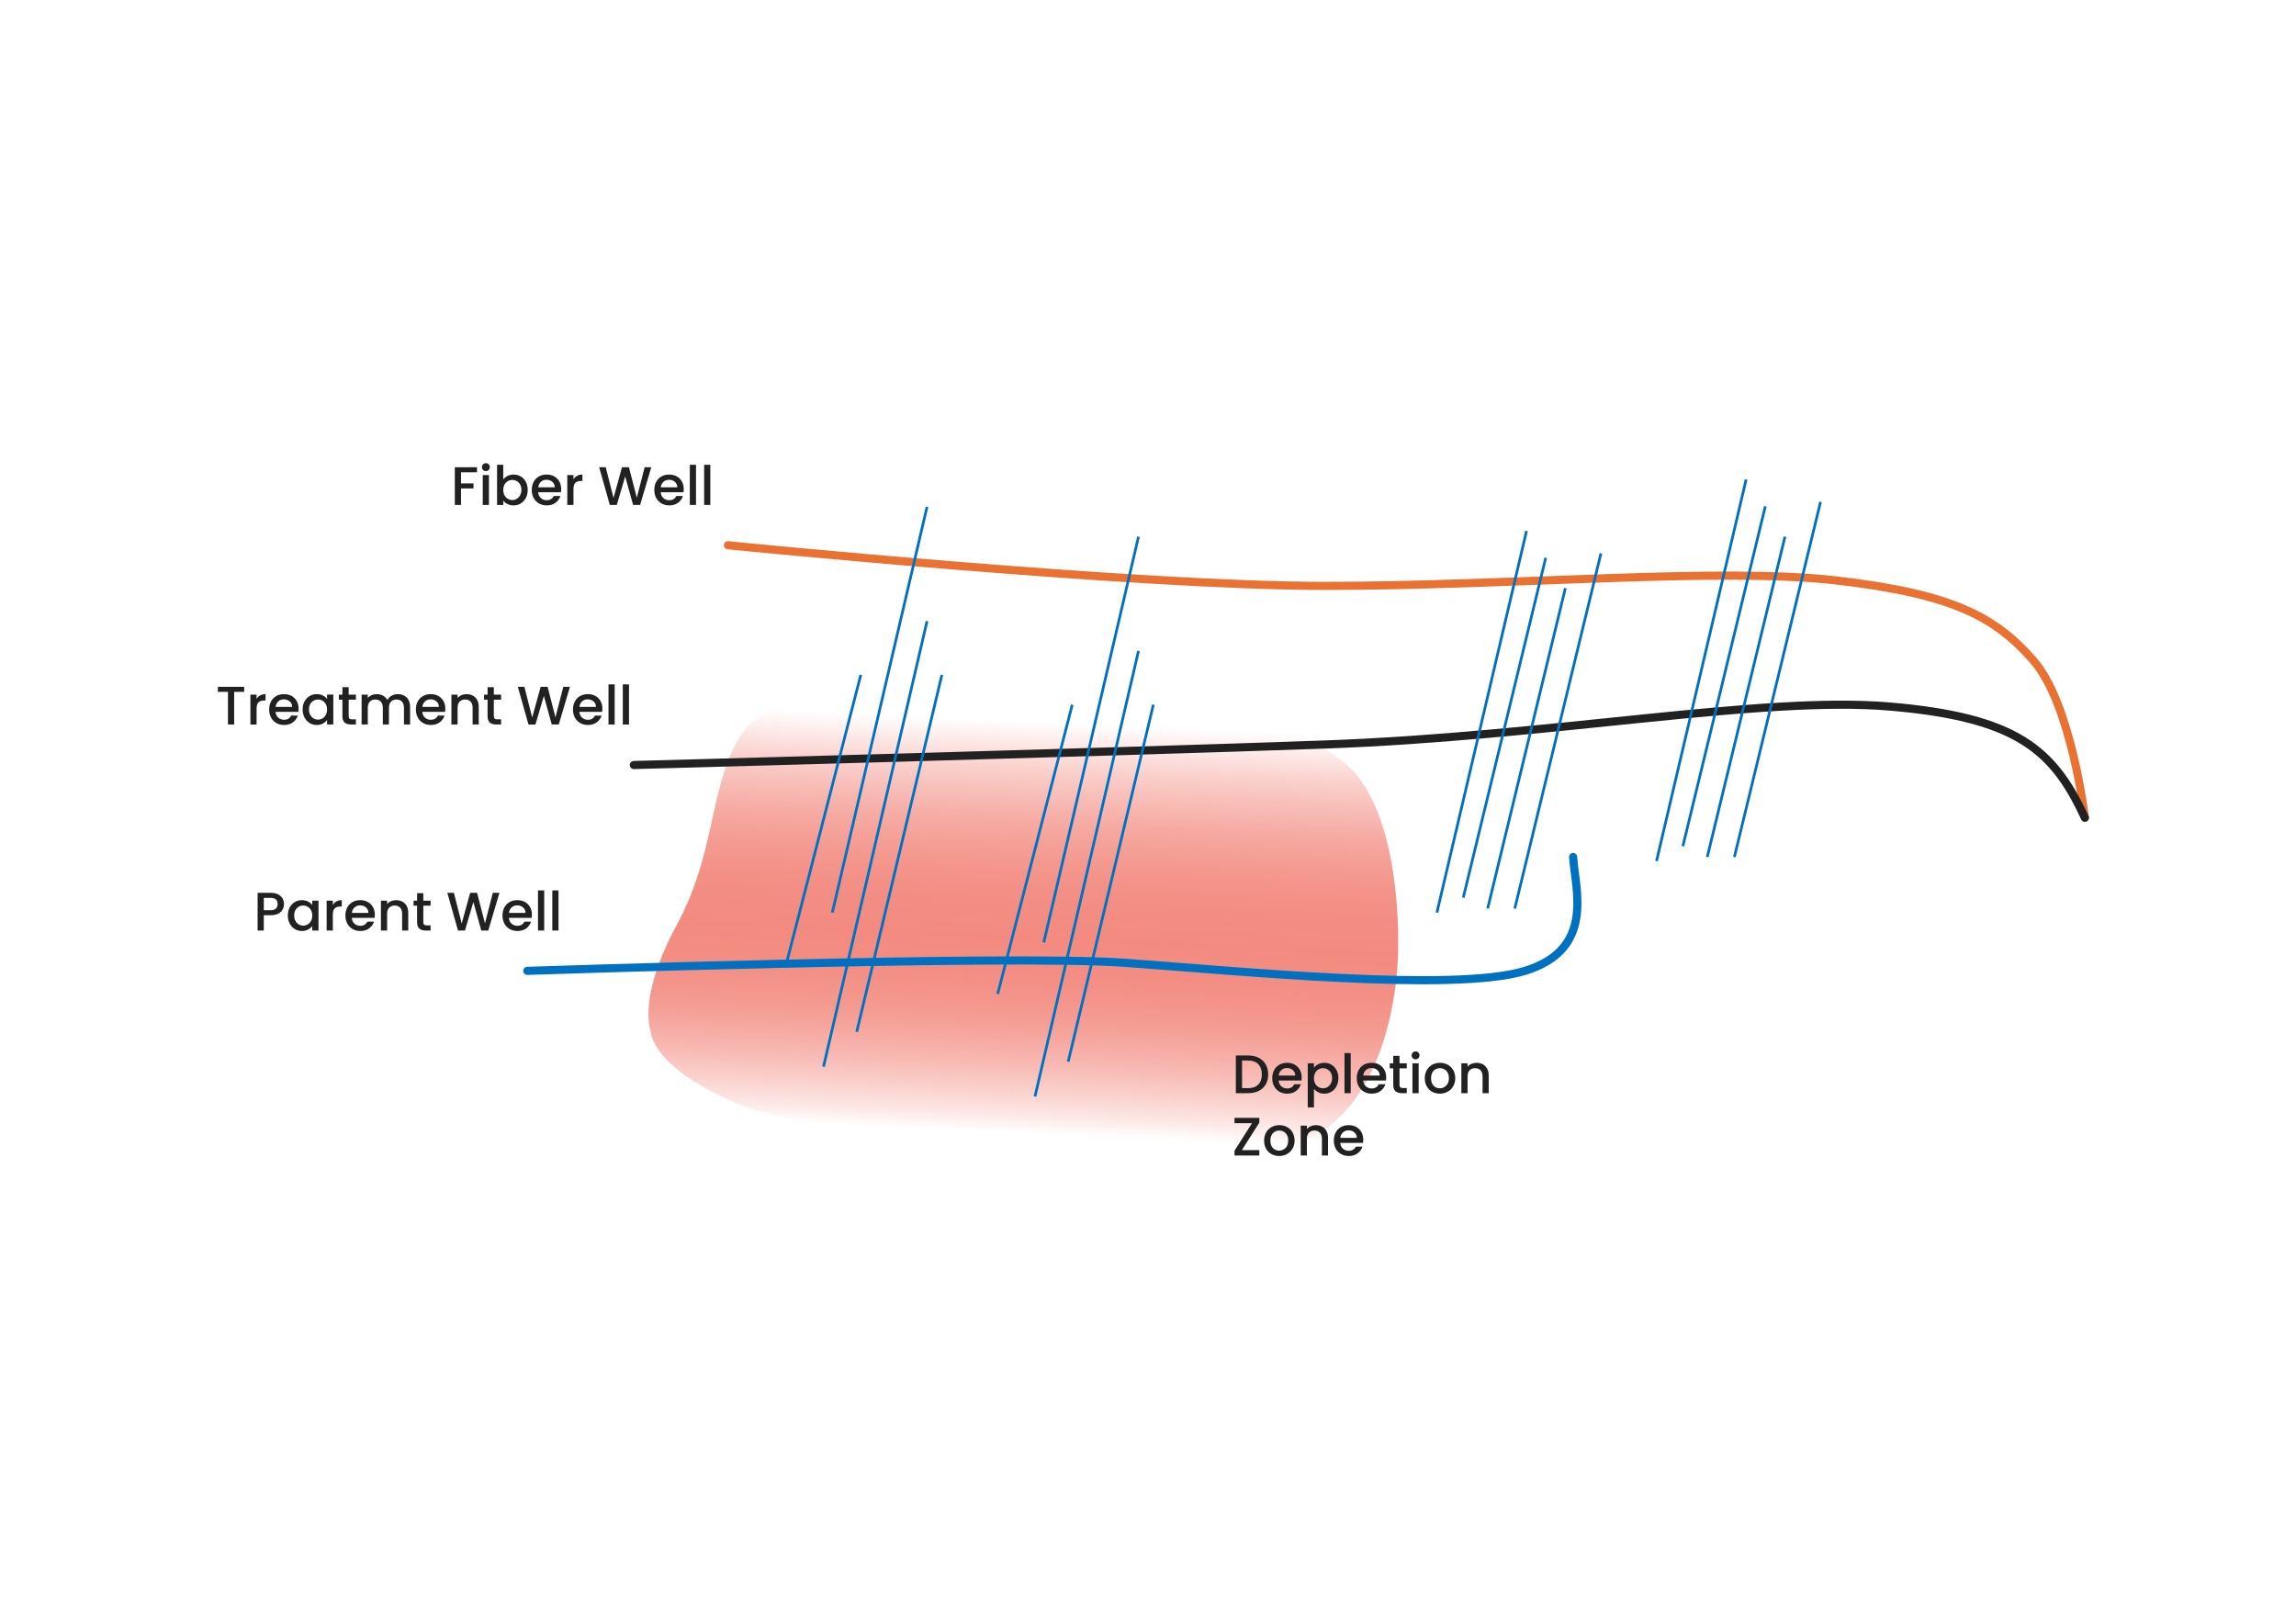<?xml version="1.0" encoding="UTF-8"?>
<svg xmlns="http://www.w3.org/2000/svg" xmlns:xlink="http://www.w3.org/1999/xlink" id="_图层_2" data-name="图层 2" viewBox="0 0 846.87 592.64">
  <defs>
    <style>
      .cls-1 {
        stroke-miterlimit: 10;
      }

      .cls-1, .cls-2 {
        stroke: #0070c0;
      }

      .cls-1, .cls-2, .cls-3, .cls-4 {
        fill: none;
      }

      .cls-2, .cls-3, .cls-4 {
        stroke-linecap: round;
        stroke-linejoin: round;
        stroke-width: 3px;
      }

      .cls-3 {
        stroke: #212121;
      }

      .cls-5 {
        fill: #fff;
      }

      .cls-5, .cls-6, .cls-7 {
        stroke-width: 0px;
      }

      .cls-6 {
        fill: url(#_未命名的渐变_14);
        opacity: .54;
      }

      .cls-7 {
        fill: #212121;
      }

      .cls-4 {
        stroke: #e97132;
      }
    </style>
    <linearGradient id="_未命名的渐变_14" data-name="未命名的渐变 14" x1="381.97" y1="261.37" x2="374.93" y2="417.9" gradientUnits="userSpaceOnUse">
      <stop offset=".03" stop-color="#e82713" stop-opacity="0"></stop>
      <stop offset=".08" stop-color="#e82713" stop-opacity=".18"></stop>
      <stop offset=".14" stop-color="#e82713" stop-opacity=".39"></stop>
      <stop offset=".21" stop-color="#e82713" stop-opacity=".58"></stop>
      <stop offset=".27" stop-color="#e82713" stop-opacity=".73"></stop>
      <stop offset=".34" stop-color="#e82713" stop-opacity=".85"></stop>
      <stop offset=".4" stop-color="#e82713" stop-opacity=".93"></stop>
      <stop offset=".47" stop-color="#e82713" stop-opacity=".98"></stop>
      <stop offset=".54" stop-color="#e82713"></stop>
      <stop offset=".61" stop-color="#e82713" stop-opacity=".98"></stop>
      <stop offset=".67" stop-color="#e82713" stop-opacity=".93"></stop>
      <stop offset=".73" stop-color="#e82713" stop-opacity=".85"></stop>
      <stop offset=".78" stop-color="#e82713" stop-opacity=".74"></stop>
      <stop offset=".84" stop-color="#e82713" stop-opacity=".59"></stop>
      <stop offset=".9" stop-color="#e82713" stop-opacity=".4"></stop>
      <stop offset=".96" stop-color="#e82713" stop-opacity=".19"></stop>
      <stop offset="1" stop-color="#e82713" stop-opacity="0"></stop>
    </linearGradient>
  </defs>
  <g id="_图层_1-2" data-name="图层 1">
    <rect class="cls-5" width="846.87" height="592.64"></rect>
    <path class="cls-6" d="m240.07,380.64s-5.21-12.11,9.36-39.05,12.01-49.61,22.79-68.78c10.78-19.17,49.28-23,109.53-20.09s92.64,12.24,113.45,28.08,21.82,63.54,19.81,80.69c-2.01,17.15-9.01,51.15-38.01,61.15s-172.56-1.83-204.78-15.41-32.15-26.59-32.15-26.59Z"></path>
    <g>
      <path class="cls-7" d="m175.94,172.36v1.86h-5.9v4.1h4.6v1.86h-4.6v6.08h-2.28v-13.9h8.18Z"></path>
      <path class="cls-7" d="m178.18,173.36c-.28-.28-.42-.63-.42-1.04s.14-.76.42-1.04c.28-.28.63-.42,1.04-.42s.74.14,1.02.42c.28.28.42.63.42,1.04s-.14.76-.42,1.04c-.28.28-.62.42-1.02.42s-.76-.14-1.04-.42Zm2.16,1.88v11.02h-2.28v-11.02h2.28Z"></path>
      <path class="cls-7" d="m187.21,175.57c.67-.34,1.42-.51,2.25-.51.97,0,1.85.23,2.64.7s1.41,1.13,1.86,1.99c.45.86.68,1.84.68,2.95s-.23,2.1-.68,2.97c-.45.87-1.08,1.55-1.87,2.04-.79.49-1.67.73-2.63.73-.85,0-1.61-.17-2.27-.5-.66-.33-1.18-.76-1.57-1.28v1.6h-2.28v-14.8h2.28v5.42c.39-.53.92-.97,1.59-1.31Zm4.64,3.16c-.31-.55-.73-.97-1.24-1.26-.51-.29-1.06-.43-1.65-.43s-1.12.15-1.63.44c-.51.29-.93.72-1.24,1.28-.31.56-.47,1.22-.47,1.98s.16,1.42.47,1.99c.31.57.73,1,1.24,1.29.51.29,1.06.44,1.63.44s1.14-.15,1.65-.45c.51-.3.93-.74,1.24-1.31.31-.57.47-1.24.47-2s-.16-1.42-.47-1.97Z"></path>
      <path class="cls-7" d="m206.92,181.6h-8.42c.07.88.39,1.59.98,2.12.59.53,1.31.8,2.16.8,1.23,0,2.09-.51,2.6-1.54h2.46c-.33,1.01-.94,1.84-1.81,2.49-.87.65-1.96.97-3.25.97-1.05,0-2-.24-2.83-.71-.83-.47-1.49-1.14-1.96-2-.47-.86-.71-1.86-.71-2.99s.23-2.13.69-2.99c.46-.86,1.11-1.52,1.94-1.99.83-.47,1.79-.7,2.87-.7s1.97.23,2.78.68c.81.45,1.45,1.09,1.9,1.91.45.82.68,1.76.68,2.83,0,.41-.03.79-.08,1.12Zm-2.3-1.84c-.01-.84-.31-1.51-.9-2.02-.59-.51-1.31-.76-2.18-.76-.79,0-1.46.25-2.02.75s-.89,1.18-1,2.03h6.1Z"></path>
      <path class="cls-7" d="m212.85,175.53c.55-.31,1.21-.47,1.97-.47v2.36h-.58c-.89,0-1.57.23-2.03.68-.46.45-.69,1.24-.69,2.36v5.8h-2.28v-11.02h2.28v1.6c.33-.56.78-1,1.33-1.31Z"></path>
      <path class="cls-7" d="m240.22,172.36l-4.12,13.9h-2.58l-2.92-10.52-3.1,10.52-2.56.02-3.94-13.92h2.42l2.88,11.32,3.12-11.32h2.56l2.9,11.26,2.9-11.26h2.44Z"></path>
      <path class="cls-7" d="m252.12,181.6h-8.42c.07.88.39,1.59.98,2.12.59.53,1.31.8,2.16.8,1.23,0,2.09-.51,2.6-1.54h2.46c-.33,1.01-.94,1.84-1.81,2.49-.87.65-1.96.97-3.25.97-1.05,0-2-.24-2.83-.71-.83-.47-1.49-1.14-1.96-2-.47-.86-.71-1.86-.71-2.99s.23-2.13.69-2.99c.46-.86,1.11-1.52,1.94-1.99.83-.47,1.79-.7,2.87-.7s1.97.23,2.78.68c.81.45,1.45,1.09,1.9,1.91.45.82.68,1.76.68,2.83,0,.41-.03.79-.08,1.12Zm-2.3-1.84c-.01-.84-.31-1.51-.9-2.02-.59-.51-1.31-.76-2.18-.76-.79,0-1.46.25-2.02.75s-.89,1.18-1,2.03h6.1Z"></path>
      <path class="cls-7" d="m256.72,171.46v14.8h-2.28v-14.8h2.28Z"></path>
      <path class="cls-7" d="m262,171.46v14.8h-2.28v-14.8h2.28Z"></path>
    </g>
    <g>
      <path class="cls-7" d="m90.06,253.36v1.86h-3.7v12.04h-2.28v-12.04h-3.72v-1.86h9.7Z"></path>
      <path class="cls-7" d="m95.97,256.53c.55-.31,1.21-.47,1.97-.47v2.36h-.58c-.89,0-1.57.23-2.03.68-.46.45-.69,1.24-.69,2.36v5.8h-2.28v-11.02h2.28v1.6c.33-.56.78-1,1.33-1.31Z"></path>
      <path class="cls-7" d="m110.06,262.6h-8.42c.07.88.39,1.59.98,2.12.59.53,1.31.8,2.16.8,1.23,0,2.09-.51,2.6-1.54h2.46c-.33,1.01-.94,1.84-1.81,2.49-.87.65-1.96.97-3.25.97-1.05,0-2-.24-2.83-.71-.83-.47-1.49-1.14-1.96-2-.47-.86-.71-1.86-.71-2.99s.23-2.13.69-2.99c.46-.86,1.11-1.52,1.94-1.99.83-.47,1.79-.7,2.87-.7s1.97.23,2.78.68c.81.45,1.45,1.09,1.9,1.91.45.82.68,1.76.68,2.83,0,.41-.03.79-.08,1.12Zm-2.3-1.84c-.01-.84-.31-1.51-.9-2.02-.59-.51-1.31-.76-2.18-.76-.79,0-1.46.25-2.02.75s-.89,1.18-1,2.03h6.1Z"></path>
      <path class="cls-7" d="m112.31,258.76c.46-.85,1.09-1.52,1.88-1.99.79-.47,1.67-.71,2.63-.71.87,0,1.62.17,2.27.51.65.34,1.16.76,1.55,1.27v-1.6h2.3v11.02h-2.3v-1.64c-.39.52-.91.95-1.58,1.3-.67.35-1.43.52-2.28.52-.95,0-1.81-.24-2.6-.73s-1.41-1.17-1.87-2.04-.69-1.86-.69-2.97.23-2.09.69-2.94Zm7.86,1c-.31-.56-.72-.99-1.23-1.28-.51-.29-1.05-.44-1.64-.44s-1.13.14-1.64.43c-.51.29-.92.71-1.23,1.26s-.47,1.21-.47,1.97.16,1.43.47,2c.31.57.73,1.01,1.24,1.31.51.3,1.06.45,1.63.45s1.13-.15,1.64-.44c.51-.29.92-.72,1.23-1.29.31-.57.47-1.23.47-1.99s-.16-1.42-.47-1.98Z"></path>
      <path class="cls-7" d="m128.6,258.1v6.1c0,.41.1.71.29.89.19.18.52.27.99.27h1.4v1.9h-1.8c-1.03,0-1.81-.24-2.36-.72-.55-.48-.82-1.26-.82-2.34v-6.1h-1.3v-1.86h1.3v-2.74h2.3v2.74h2.68v1.86h-2.68Z"></path>
      <path class="cls-7" d="m149.05,256.6c.69.36,1.23.89,1.62,1.6.39.71.59,1.56.59,2.56v6.5h-2.26v-6.16c0-.99-.25-1.74-.74-2.27-.49-.53-1.17-.79-2.02-.79s-1.53.26-2.03.79c-.5.53-.75,1.28-.75,2.27v6.16h-2.26v-6.16c0-.99-.25-1.74-.74-2.27-.49-.53-1.17-.79-2.02-.79s-1.53.26-2.03.79c-.5.53-.75,1.28-.75,2.27v6.16h-2.28v-11.02h2.28v1.26c.37-.45.85-.81,1.42-1.06.57-.25,1.19-.38,1.84-.38.88,0,1.67.19,2.36.56.69.37,1.23.91,1.6,1.62.33-.67.85-1.2,1.56-1.59.71-.39,1.47-.59,2.28-.59.87,0,1.64.18,2.33.54Z"></path>
      <path class="cls-7" d="m164.18,262.6h-8.42c.07.88.39,1.59.98,2.12.59.53,1.31.8,2.16.8,1.23,0,2.09-.51,2.6-1.54h2.46c-.33,1.01-.94,1.84-1.81,2.49-.87.65-1.96.97-3.25.97-1.05,0-2-.24-2.83-.71-.83-.47-1.49-1.14-1.96-2-.47-.86-.71-1.86-.71-2.99s.23-2.13.69-2.99c.46-.86,1.11-1.52,1.94-1.99.83-.47,1.79-.7,2.87-.7s1.97.23,2.78.68c.81.45,1.45,1.09,1.9,1.91.45.82.68,1.76.68,2.83,0,.41-.03.79-.08,1.12Zm-2.3-1.84c-.01-.84-.31-1.51-.9-2.02-.59-.51-1.31-.76-2.18-.76-.79,0-1.46.25-2.02.75s-.89,1.18-1,2.03h6.1Z"></path>
      <path class="cls-7" d="m174.39,256.6c.69.36,1.22.89,1.61,1.6.39.71.58,1.56.58,2.56v6.5h-2.26v-6.16c0-.99-.25-1.74-.74-2.27-.49-.53-1.17-.79-2.02-.79s-1.53.26-2.03.79c-.5.53-.75,1.28-.75,2.27v6.16h-2.28v-11.02h2.28v1.26c.37-.45.85-.81,1.43-1.06s1.2-.38,1.85-.38c.87,0,1.64.18,2.33.54Z"></path>
      <path class="cls-7" d="m182.14,258.1v6.1c0,.41.1.71.29.89.19.18.52.27.99.27h1.4v1.9h-1.8c-1.03,0-1.81-.24-2.36-.72-.55-.48-.82-1.26-.82-2.34v-6.1h-1.3v-1.86h1.3v-2.74h2.3v2.74h2.68v1.86h-2.68Z"></path>
      <path class="cls-7" d="m210.22,253.36l-4.12,13.9h-2.58l-2.92-10.52-3.1,10.52-2.56.02-3.94-13.92h2.42l2.88,11.32,3.12-11.32h2.56l2.9,11.26,2.9-11.26h2.44Z"></path>
      <path class="cls-7" d="m222.12,262.6h-8.42c.07.88.39,1.59.98,2.12.59.53,1.31.8,2.16.8,1.23,0,2.09-.51,2.6-1.54h2.46c-.33,1.01-.94,1.84-1.81,2.49-.87.65-1.96.97-3.25.97-1.05,0-2-.24-2.83-.71-.83-.47-1.49-1.14-1.96-2-.47-.86-.71-1.86-.71-2.99s.23-2.13.69-2.99c.46-.86,1.11-1.52,1.94-1.99.83-.47,1.79-.7,2.87-.7s1.97.23,2.78.68c.81.45,1.45,1.09,1.9,1.91.45.82.68,1.76.68,2.83,0,.41-.03.79-.08,1.12Zm-2.3-1.84c-.01-.84-.31-1.51-.9-2.02-.59-.51-1.31-.76-2.18-.76-.79,0-1.46.25-2.02.75s-.89,1.18-1,2.03h6.1Z"></path>
      <path class="cls-7" d="m226.72,252.46v14.8h-2.28v-14.8h2.28Z"></path>
      <path class="cls-7" d="m232,252.46v14.8h-2.28v-14.8h2.28Z"></path>
    </g>
    <g>
      <path class="cls-7" d="m464.27,390.21c1.11.57,1.97,1.38,2.58,2.44.61,1.06.91,2.3.91,3.71s-.3,2.64-.91,3.68c-.61,1.04-1.47,1.84-2.58,2.39-1.11.55-2.41.83-3.89.83h-4.54v-13.9h4.54c1.48,0,2.78.28,3.89.85Zm-.15,9.87c.87-.88,1.3-2.12,1.3-3.72s-.43-2.87-1.3-3.78c-.87-.91-2.11-1.36-3.74-1.36h-2.26v10.18h2.26c1.63,0,2.87-.44,3.74-1.32Z"></path>
      <path class="cls-7" d="m480.04,398.6h-8.42c.07.88.39,1.59.98,2.12.59.53,1.31.8,2.16.8,1.23,0,2.09-.51,2.6-1.54h2.46c-.33,1.01-.94,1.84-1.81,2.49-.87.65-1.96.97-3.25.97-1.05,0-2-.24-2.83-.71-.83-.47-1.49-1.14-1.96-2-.47-.86-.71-1.86-.71-2.99s.23-2.13.69-2.99c.46-.86,1.11-1.52,1.94-1.99.83-.47,1.79-.7,2.87-.7s1.97.23,2.78.68c.81.45,1.45,1.09,1.9,1.91.45.82.68,1.76.68,2.83,0,.41-.03.79-.08,1.12Zm-2.3-1.84c-.01-.84-.31-1.51-.9-2.02-.59-.51-1.31-.76-2.18-.76-.79,0-1.46.25-2.02.75s-.89,1.18-1,2.03h6.1Z"></path>
      <path class="cls-7" d="m486.22,392.58c.67-.35,1.42-.52,2.26-.52.96,0,1.84.24,2.63.71.79.47,1.42,1.14,1.87,1.99.45.85.68,1.83.68,2.94s-.23,2.1-.68,2.97c-.45.87-1.08,1.55-1.87,2.04-.79.49-1.67.73-2.63.73-.84,0-1.59-.17-2.24-.51s-1.19-.76-1.6-1.27v6.84h-2.28v-16.26h2.28v1.62c.39-.51.91-.93,1.58-1.28Zm4.65,3.15c-.31-.55-.73-.97-1.24-1.26-.51-.29-1.06-.43-1.65-.43s-1.12.15-1.63.44c-.51.29-.93.72-1.24,1.28-.31.56-.47,1.22-.47,1.98s.16,1.42.47,1.99c.31.57.73,1,1.24,1.29.51.29,1.06.44,1.63.44s1.14-.15,1.65-.45c.51-.3.93-.74,1.24-1.31.31-.57.47-1.24.47-2s-.16-1.42-.47-1.97Z"></path>
      <path class="cls-7" d="m498.2,388.46v14.8h-2.28v-14.8h2.28Z"></path>
      <path class="cls-7" d="m511.22,398.6h-8.42c.07.88.39,1.59.98,2.12.59.53,1.31.8,2.16.8,1.23,0,2.09-.51,2.6-1.54h2.46c-.33,1.01-.94,1.84-1.81,2.49-.87.65-1.96.97-3.25.97-1.05,0-2-.24-2.83-.71-.83-.47-1.49-1.14-1.96-2-.47-.86-.71-1.86-.71-2.99s.23-2.13.69-2.99c.46-.86,1.11-1.52,1.94-1.99.83-.47,1.79-.7,2.87-.7s1.97.23,2.78.68c.81.45,1.45,1.09,1.9,1.91.45.82.68,1.76.68,2.83,0,.41-.03.79-.08,1.12Zm-2.3-1.84c-.01-.84-.31-1.51-.9-2.02-.59-.51-1.31-.76-2.18-.76-.79,0-1.46.25-2.02.75s-.89,1.18-1,2.03h6.1Z"></path>
      <path class="cls-7" d="m516.2,394.1v6.1c0,.41.1.71.29.89.19.18.52.27.99.27h1.4v1.9h-1.8c-1.03,0-1.81-.24-2.36-.72-.55-.48-.82-1.26-.82-2.34v-6.1h-1.3v-1.86h1.3v-2.74h2.3v2.74h2.68v1.86h-2.68Z"></path>
      <path class="cls-7" d="m521.1,390.36c-.28-.28-.42-.63-.42-1.04s.14-.76.42-1.04c.28-.28.63-.42,1.04-.42s.74.14,1.02.42c.28.28.42.63.42,1.04s-.14.76-.42,1.04c-.28.28-.62.42-1.02.42s-.76-.14-1.04-.42Zm2.16,1.88v11.02h-2.28v-11.02h2.28Z"></path>
      <path class="cls-7" d="m528.22,402.73c-.84-.47-1.5-1.14-1.98-2-.48-.86-.72-1.86-.72-2.99s.25-2.11.74-2.98c.49-.87,1.17-1.53,2.02-2,.85-.47,1.81-.7,2.86-.7s2.01.23,2.86.7c.85.47,1.53,1.13,2.02,2s.74,1.86.74,2.98-.25,2.11-.76,2.98c-.51.87-1.2,1.54-2.07,2.01-.87.47-1.84.71-2.89.71s-1.98-.24-2.82-.71Zm4.47-1.69c.51-.28.93-.7,1.25-1.26.32-.56.48-1.24.48-2.04s-.15-1.48-.46-2.03c-.31-.55-.71-.97-1.22-1.25-.51-.28-1.05-.42-1.64-.42s-1.13.14-1.63.42c-.5.28-.9.7-1.19,1.25-.29.55-.44,1.23-.44,2.03,0,1.19.3,2.1.91,2.75.61.65,1.37.97,2.29.97.59,0,1.14-.14,1.65-.42Z"></path>
      <path class="cls-7" d="m546.91,392.6c.69.36,1.22.89,1.61,1.6.39.71.58,1.56.58,2.56v6.5h-2.26v-6.16c0-.99-.25-1.74-.74-2.27-.49-.53-1.17-.79-2.02-.79s-1.53.26-2.03.79c-.5.53-.75,1.28-.75,2.27v6.16h-2.28v-11.02h2.28v1.26c.37-.45.85-.81,1.43-1.06s1.2-.38,1.85-.38c.87,0,1.64.18,2.33.54Z"></path>
      <path class="cls-7" d="m458.04,424.28h6.46v1.98h-9.16v-1.78l6.44-10.14h-6.44v-1.98h9.16v1.78l-6.46,10.14Z"></path>
      <path class="cls-7" d="m468.96,425.73c-.84-.47-1.5-1.14-1.98-2-.48-.86-.72-1.86-.72-2.99s.25-2.11.74-2.98c.49-.87,1.17-1.53,2.02-2,.85-.47,1.81-.7,2.86-.7s2.01.23,2.86.7c.85.47,1.53,1.13,2.02,2s.74,1.86.74,2.98-.25,2.11-.76,2.98c-.51.87-1.2,1.54-2.07,2.01-.87.47-1.84.71-2.89.71s-1.98-.24-2.82-.71Zm4.47-1.69c.51-.28.93-.7,1.25-1.26.32-.56.48-1.24.48-2.04s-.15-1.48-.46-2.03c-.31-.55-.71-.97-1.22-1.25-.51-.28-1.05-.42-1.64-.42s-1.13.14-1.63.42c-.5.28-.9.7-1.19,1.25-.29.55-.44,1.23-.44,2.03,0,1.19.3,2.1.91,2.75.61.65,1.37.97,2.29.97.59,0,1.14-.14,1.65-.42Z"></path>
      <path class="cls-7" d="m487.65,415.6c.69.36,1.22.89,1.61,1.6.39.71.58,1.56.58,2.56v6.5h-2.26v-6.16c0-.99-.25-1.74-.74-2.27-.49-.53-1.17-.79-2.02-.79s-1.53.26-2.03.79c-.5.53-.75,1.28-.75,2.27v6.16h-2.28v-11.02h2.28v1.26c.37-.45.85-.81,1.43-1.06s1.2-.38,1.85-.38c.87,0,1.64.18,2.33.54Z"></path>
      <path class="cls-7" d="m502.76,421.6h-8.42c.07.88.39,1.59.98,2.12.59.53,1.31.8,2.16.8,1.23,0,2.09-.51,2.6-1.54h2.46c-.33,1.01-.94,1.84-1.81,2.49-.87.65-1.96.97-3.25.97-1.05,0-2-.24-2.83-.71-.83-.47-1.49-1.14-1.96-2-.47-.86-.71-1.86-.71-2.99s.23-2.13.69-2.99c.46-.86,1.11-1.52,1.94-1.99.83-.47,1.79-.7,2.87-.7s1.97.23,2.78.68c.81.45,1.45,1.09,1.9,1.91.45.82.68,1.76.68,2.83,0,.41-.03.79-.08,1.12Zm-2.3-1.84c-.01-.84-.31-1.51-.9-2.02-.59-.51-1.31-.76-2.18-.76-.79,0-1.46.25-2.02.75s-.89,1.18-1,2.03h6.1Z"></path>
    </g>
    <g>
      <path class="cls-7" d="m104.24,335.5c-.33.63-.87,1.14-1.6,1.53-.73.39-1.67.59-2.82.59h-2.52v5.64h-2.28v-13.9h4.8c1.07,0,1.97.18,2.71.55.74.37,1.29.86,1.66,1.49.37.63.55,1.33.55,2.1,0,.71-.17,1.37-.5,2Zm-2.48-.33c.43-.39.64-.95.64-1.67,0-1.52-.86-2.28-2.58-2.28h-2.52v4.54h2.52c.87,0,1.51-.2,1.94-.59Z"></path>
      <path class="cls-7" d="m106.85,334.76c.46-.85,1.09-1.52,1.88-1.99.79-.47,1.67-.71,2.63-.71.87,0,1.62.17,2.27.51.65.34,1.16.76,1.55,1.27v-1.6h2.3v11.02h-2.3v-1.64c-.39.52-.91.95-1.58,1.3-.67.35-1.43.52-2.28.52-.95,0-1.81-.24-2.6-.73s-1.41-1.17-1.87-2.04-.69-1.86-.69-2.97.23-2.09.69-2.94Zm7.86,1c-.31-.56-.72-.99-1.23-1.28-.51-.29-1.05-.44-1.64-.44s-1.13.14-1.64.43c-.51.29-.92.71-1.23,1.26s-.47,1.21-.47,1.97.16,1.43.47,2c.31.57.73,1.01,1.24,1.31.51.3,1.06.45,1.63.45s1.13-.15,1.64-.44c.51-.29.92-.72,1.23-1.29.31-.57.47-1.23.47-1.99s-.16-1.42-.47-1.98Z"></path>
      <path class="cls-7" d="m124.09,332.53c.55-.31,1.21-.47,1.97-.47v2.36h-.58c-.89,0-1.57.23-2.03.68-.46.45-.69,1.24-.69,2.36v5.8h-2.28v-11.02h2.28v1.6c.33-.56.78-1,1.33-1.31Z"></path>
      <path class="cls-7" d="m138.18,338.6h-8.42c.07.88.39,1.59.98,2.12.59.53,1.31.8,2.16.8,1.23,0,2.09-.51,2.6-1.54h2.46c-.33,1.01-.94,1.84-1.81,2.49-.87.65-1.96.97-3.25.97-1.05,0-2-.24-2.83-.71-.83-.47-1.49-1.14-1.96-2-.47-.86-.71-1.86-.71-2.99s.23-2.13.69-2.99c.46-.86,1.11-1.52,1.94-1.99.83-.47,1.79-.7,2.87-.7s1.97.23,2.78.68c.81.45,1.45,1.09,1.9,1.91.45.82.68,1.76.68,2.83,0,.41-.03.79-.08,1.12Zm-2.3-1.84c-.01-.84-.31-1.51-.9-2.02-.59-.51-1.31-.76-2.18-.76-.79,0-1.46.25-2.02.75s-.89,1.18-1,2.03h6.1Z"></path>
      <path class="cls-7" d="m148.39,332.6c.69.36,1.22.89,1.61,1.6.39.71.58,1.56.58,2.56v6.5h-2.26v-6.16c0-.99-.25-1.74-.74-2.27-.49-.53-1.17-.79-2.02-.79s-1.53.26-2.03.79c-.5.53-.75,1.28-.75,2.27v6.16h-2.28v-11.02h2.28v1.26c.37-.45.85-.81,1.43-1.06s1.2-.38,1.85-.38c.87,0,1.64.18,2.33.54Z"></path>
      <path class="cls-7" d="m156.14,334.1v6.1c0,.41.1.71.29.89.19.18.52.27.99.27h1.4v1.9h-1.8c-1.03,0-1.81-.24-2.36-.72-.55-.48-.82-1.26-.82-2.34v-6.1h-1.3v-1.86h1.3v-2.74h2.3v2.74h2.68v1.86h-2.68Z"></path>
      <path class="cls-7" d="m184.22,329.36l-4.12,13.9h-2.58l-2.92-10.52-3.1,10.52-2.56.02-3.94-13.92h2.42l2.88,11.32,3.12-11.32h2.56l2.9,11.26,2.9-11.26h2.44Z"></path>
      <path class="cls-7" d="m196.12,338.6h-8.42c.07.88.39,1.59.98,2.12.59.53,1.31.8,2.16.8,1.23,0,2.09-.51,2.6-1.54h2.46c-.33,1.01-.94,1.84-1.81,2.49-.87.65-1.96.97-3.25.97-1.05,0-2-.24-2.83-.71-.83-.47-1.49-1.14-1.96-2-.47-.86-.71-1.86-.71-2.99s.23-2.13.69-2.99c.46-.86,1.11-1.52,1.94-1.99.83-.47,1.79-.7,2.87-.7s1.97.23,2.78.68c.81.45,1.45,1.09,1.9,1.91.45.82.68,1.76.68,2.83,0,.41-.03.79-.08,1.12Zm-2.3-1.84c-.01-.84-.31-1.51-.9-2.02-.59-.51-1.31-.76-2.18-.76-.79,0-1.46.25-2.02.75s-.89,1.18-1,2.03h6.1Z"></path>
      <path class="cls-7" d="m200.72,328.46v14.8h-2.28v-14.8h2.28Z"></path>
      <path class="cls-7" d="m206,328.46v14.8h-2.28v-14.8h2.28Z"></path>
    </g>
    <path class="cls-4" d="m769,301.64s-5-42-19-58-29.5-24.5-72.5-29.5-119,2-189,2-220-15-220-15"></path>
    <path class="cls-3" d="m233.8,282.21s177.02-4.75,255.2-7.58c83-3,161-18,208-14s60.41,16,72,41"></path>
    <path class="cls-2" d="m194.5,358.14s178-6,220-3,122,11,148,3,18.48-30,17.74-42"></path>
    <line class="cls-1" x1="671.5" y1="185.14" x2="639.72" y2="316.14"></line>
    <line class="cls-1" x1="658.38" y1="197.98" x2="629.72" y2="316.14"></line>
    <line class="cls-1" x1="651.13" y1="186.77" x2="620.72" y2="312.14"></line>
    <line class="cls-1" x1="644.05" y1="176.88" x2="611" y2="317.64"></line>
    <g>
      <line class="cls-1" x1="590.5" y1="204.14" x2="558.72" y2="335.14"></line>
      <line class="cls-1" x1="577.38" y1="216.98" x2="548.72" y2="335.14"></line>
      <line class="cls-1" x1="570.13" y1="205.77" x2="539.72" y2="331.14"></line>
      <line class="cls-1" x1="563.05" y1="195.88" x2="530" y2="336.64"></line>
    </g>
    <g>
      <line class="cls-1" x1="395.5" y1="259.96" x2="368" y2="366.64"></line>
      <line class="cls-1" x1="419.93" y1="197.98" x2="385" y2="347.64"></line>
      <line class="cls-1" x1="419.93" y1="240.14" x2="381.75" y2="404.49"></line>
      <line class="cls-1" x1="425.41" y1="259.96" x2="394" y2="391.64"></line>
    </g>
    <g>
      <line class="cls-1" x1="317.5" y1="248.96" x2="290" y2="355.64"></line>
      <line class="cls-1" x1="341.93" y1="186.98" x2="307" y2="336.64"></line>
      <line class="cls-1" x1="341.93" y1="229.14" x2="303.75" y2="393.49"></line>
      <line class="cls-1" x1="347.41" y1="248.96" x2="316" y2="380.64"></line>
    </g>
  </g>
</svg>
